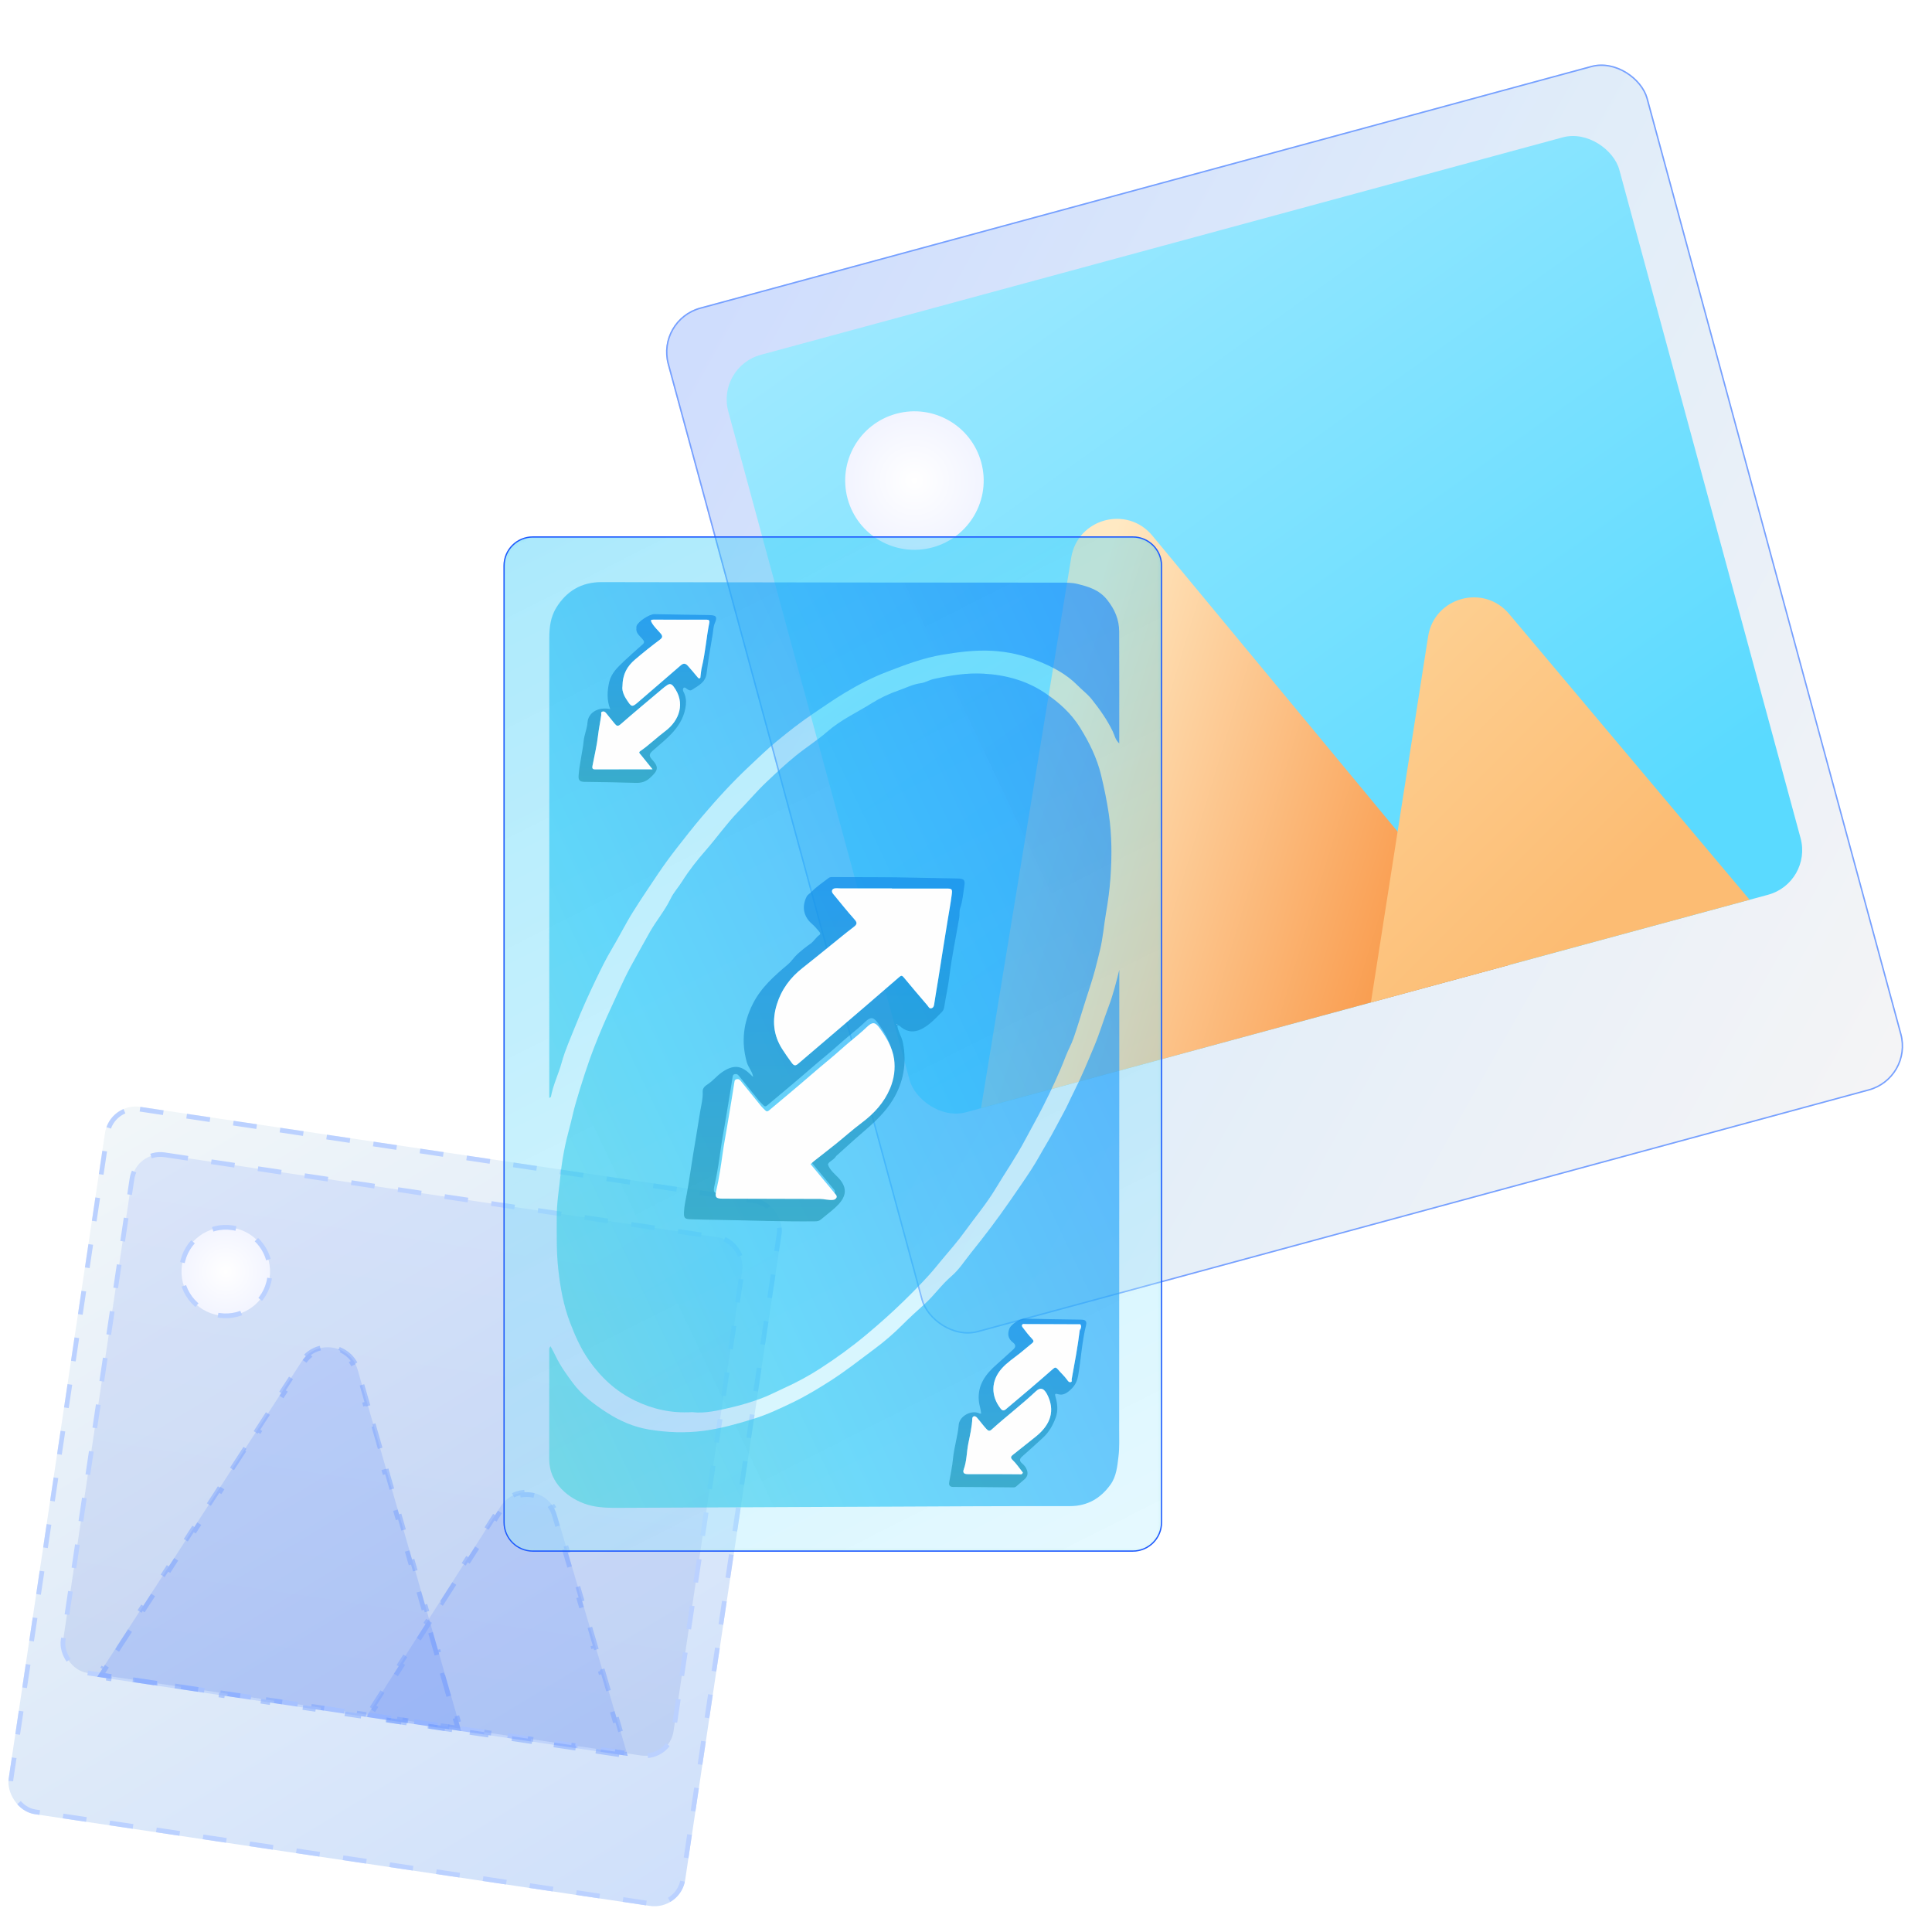 <svg width="475" height="475" viewBox="0 0 475 475" fill="none" xmlns="http://www.w3.org/2000/svg">
<g clip-path="url(#clip0_837_5402)">
<g filter="url(#filter0_bd_837_5402)">
<g filter="url(#filter1_b_837_5402)">
<rect x="164.697" y="70.352" width="249.685" height="261.034" rx="11.349" transform="rotate(-15.173 164.697 70.352)" fill="url(#paint0_linear_837_5402)"/>
<rect x="164.913" y="70.475" width="249.333" height="260.682" rx="11.173" transform="rotate(-15.173 164.913 70.475)" stroke="url(#paint1_linear_837_5402)" stroke-width="0.352"/>
</g>
<g style="mix-blend-mode:hard-light">
<rect x="179.609" y="81.989" width="226.986" height="192.938" rx="11.349" transform="rotate(-15.173 179.609 81.989)" fill="url(#paint2_linear_837_5402)"/>
</g>
<circle cx="228.345" cy="109.928" r="17.024" transform="rotate(-15.173 228.345 109.928)" fill="url(#paint3_radial_837_5402)"/>
<path d="M266.89 128.865C268.464 119.255 280.615 115.96 286.829 123.458L374.359 229.08L244.715 264.239L266.89 128.865Z" fill="url(#paint4_linear_837_5402)"/>
<path d="M354.638 148.254C356.142 138.634 368.267 135.25 374.536 142.7L433.679 212.99L340.573 238.239L354.638 148.254Z" fill="url(#paint5_linear_837_5402)"/>
</g>
<g filter="url(#filter2_b_837_5402)">
<g filter="url(#filter3_b_837_5402)">
<rect x="26.94" y="271.006" width="168.174" height="175.819" rx="7.644" transform="rotate(8.484 26.94 271.006)" fill="url(#paint6_linear_837_5402)"/>
<rect x="27.428" y="271.665" width="167.014" height="174.659" rx="7.064" transform="rotate(8.484 27.428 271.665)" stroke="#BBD1FF" stroke-width="1.16" stroke-dasharray="5.8 5.8"/>
</g>
<rect x="33.483" y="282.875" width="151.726" height="128.793" rx="7.064" transform="rotate(8.484 33.483 282.875)" fill="url(#paint7_linear_837_5402)" fill-opacity="0.1" stroke="#BBD1FF" stroke-width="1.16" stroke-dasharray="5.8 5.8"/>
<circle cx="55.511" cy="312.625" r="10.886" transform="rotate(8.484 55.511 312.625)" fill="url(#paint8_radial_837_5402)" stroke="#BBD1FF" stroke-width="1.16" stroke-dasharray="5.8 5.8"/>
<path d="M74.172 334.726C77.741 329.223 86.128 330.474 87.935 336.779L113.389 425.599L23.904 412.25L74.172 334.726Z" fill="#1E59FF" fill-opacity="0.13"/>
<path d="M110.679 424.608L110.593 425.182L105 424.347L105.086 423.774L99.493 422.939L99.407 423.513L93.814 422.679L93.9 422.105L88.307 421.271L88.222 421.845L82.629 421.01L82.714 420.437L77.122 419.602L77.036 420.176L71.443 419.342L71.529 418.768L65.936 417.934L65.85 418.507L60.258 417.673L60.343 417.099L54.75 416.265L54.665 416.839L49.072 416.005L49.157 415.431L43.565 414.596L43.479 415.17L37.886 414.336L37.972 413.762L32.379 412.928L32.293 413.502L26.701 412.667L26.786 412.094L24.881 411.809L25.962 410.143L25.475 409.828L28.617 404.982L29.104 405.298L32.245 400.453L31.759 400.137L34.9 395.292L35.387 395.607L38.529 390.762L38.042 390.447L41.184 385.601L41.671 385.917L44.812 381.072L44.326 380.756L47.467 375.911L47.954 376.226L51.096 371.381L50.609 371.065L53.751 366.22L54.238 366.536L57.379 361.691L56.893 361.375L60.035 356.53L60.521 356.845L63.663 352L63.176 351.684L66.318 346.839L66.805 347.155L69.947 342.31L69.46 341.994L72.602 337.149L73.088 337.464L74.659 335.042C75.046 334.445 75.492 333.936 75.98 333.512L75.599 333.074C76.748 332.073 78.121 331.493 79.533 331.306L79.609 331.881C80.952 331.703 82.333 331.909 83.565 332.471L83.806 331.943C85.102 332.534 86.246 333.49 87.053 334.783L86.561 335.09C86.903 335.639 87.181 336.255 87.377 336.939L88.173 339.714L88.73 339.555L90.321 345.106L89.764 345.266L91.355 350.817L91.912 350.657L93.503 356.208L92.945 356.368L94.536 361.919L95.094 361.76L96.685 367.311L96.127 367.471L97.718 373.022L98.276 372.862L99.867 378.413L99.309 378.573L100.9 384.124L101.458 383.965L103.048 389.516L102.491 389.676L104.082 395.227L104.639 395.067L106.23 400.618L105.673 400.778L107.264 406.329L107.821 406.17L109.412 411.721L108.854 411.881L110.445 417.432L111.003 417.272L112.594 422.823L112.036 422.983L112.583 424.892L110.679 424.608Z" stroke="#76A0FF" stroke-opacity="0.46" stroke-width="1.16" stroke-dasharray="5.8 5.8"/>
<path d="M123.068 370.404C126.596 364.875 134.991 366.064 136.845 372.355L154.335 431.704L90.07 422.118L123.068 370.404Z" fill="#1E59FF" fill-opacity="0.12"/>
<path d="M151.743 430.731L151.658 431.305L146.302 430.506L146.388 429.932L141.032 429.133L140.947 429.707L135.591 428.908L135.677 428.334L130.321 427.536L130.236 428.109L124.88 427.31L124.966 426.737L119.611 425.938L119.525 426.512L114.17 425.713L114.255 425.139L108.9 424.34L108.814 424.914L103.459 424.115L103.544 423.541L98.189 422.742L98.103 423.316L92.748 422.517L92.833 421.943L91.04 421.676L92.209 419.844L91.72 419.532L95.02 414.361L95.509 414.673L98.809 409.501L98.32 409.189L101.619 404.018L102.108 404.33L105.408 399.159L104.919 398.846L108.219 393.675L108.708 393.987L112.008 388.816L111.519 388.504L114.819 383.332L115.308 383.644L118.608 378.473L118.119 378.161L121.418 372.99L121.907 373.302L123.557 370.716C123.94 370.116 124.382 369.605 124.867 369.176L124.482 368.742C125.624 367.732 126.993 367.142 128.403 366.944L128.484 367.519C129.825 367.331 131.207 367.527 132.443 368.08L132.68 367.55C133.98 368.132 135.131 369.079 135.948 370.365L135.458 370.676C135.805 371.222 136.087 371.837 136.289 372.519L137.163 375.486L137.719 375.322L139.469 381.257L138.912 381.421L140.661 387.356L141.218 387.192L142.967 393.127L142.41 393.291L144.159 399.226L144.716 399.062L146.465 404.997L145.908 405.161L147.657 411.096L148.214 410.932L149.963 416.867L149.406 417.031L151.155 422.966L151.712 422.802L153.461 428.737L152.904 428.901L153.522 430.996L151.743 430.731Z" stroke="#76A0FF" stroke-opacity="0.46" stroke-width="1.16" stroke-dasharray="5.8 5.8"/>
</g>
<g filter="url(#filter4_bd_837_5402)">
<mask id="mask0_837_5402" style="mask-type:alpha" maskUnits="userSpaceOnUse" x="99" y="106" width="216" height="300">
<path fill-rule="evenodd" clip-rule="evenodd" d="M314.071 106.286H99.219V405.033H314.071V106.286ZM130.998 131.864L278.506 131.864C282.495 131.864 285.73 135.098 285.73 139.088L285.73 374.277C285.73 378.267 282.495 381.501 278.506 381.501H130.998C127.008 381.501 123.773 378.267 123.773 374.277L123.773 139.088C123.773 135.098 127.008 131.864 130.998 131.864Z" fill="#D9D9D9"/>
</mask>
<g mask="url(#mask0_837_5402)">
<g filter="url(#filter5_f_837_5402)">
<path d="M278.506 131.863L130.997 131.863C127.008 131.863 123.773 135.098 123.773 139.087L123.773 374.277C123.773 378.267 127.008 381.501 130.998 381.501L278.506 381.501C282.495 381.501 285.73 378.267 285.73 374.277L285.73 139.087C285.73 135.098 282.495 131.863 278.506 131.863Z" fill="url(#paint9_linear_837_5402)" fill-opacity="0.4"/>
</g>
</g>
<path d="M130.998 132.018L278.506 132.018C282.411 132.018 285.576 135.183 285.576 139.088L285.576 374.278C285.576 378.183 282.411 381.349 278.506 381.349L130.998 381.349C127.093 381.349 123.927 378.183 123.927 374.278L123.927 139.088C123.927 135.183 127.093 132.018 130.998 132.018Z" fill="url(#paint10_linear_837_5402)" fill-opacity="0.7" stroke="#1E59FF" stroke-width="0.307"/>
<path d="M170.16 347.186C173.35 347.584 176.679 346.749 179.993 345.982C182.401 345.425 184.776 344.682 187.098 343.833C189.088 343.104 190.973 342.087 192.911 341.214C195.962 339.837 198.907 338.235 201.709 336.422C205.671 333.86 209.489 331.088 213.116 328.046C216.248 325.418 219.304 322.708 222.225 319.849C224.36 317.762 226.451 315.642 228.456 313.43C229.492 312.284 230.442 311.075 231.43 309.895C233.397 307.545 235.421 305.257 237.225 302.757C239.743 299.265 242.535 295.965 244.756 292.267C247.173 288.233 249.864 284.366 252.061 280.198C253.534 277.406 255.107 274.667 256.527 271.847C258.518 267.889 260.413 263.889 261.996 259.744C262.571 258.233 263.392 256.808 263.924 255.283C264.941 252.366 265.814 249.402 266.745 246.457C267.579 243.809 268.495 241.18 269.215 238.494C269.647 236.887 270.03 235.271 270.428 233.654C271.186 230.594 271.402 227.447 271.94 224.358C272.424 221.575 272.808 218.769 273.004 215.973C273.383 210.672 273.393 205.357 272.601 200.066C272.122 196.838 271.465 193.653 270.692 190.482C269.675 186.299 267.781 182.505 265.55 178.903C263.382 175.396 260.365 172.676 256.901 170.359C252.268 167.256 247.178 165.922 241.724 165.62C237.613 165.395 233.603 166.057 229.593 166.93C228.461 167.174 227.497 167.827 226.403 167.966C224.451 168.215 222.724 169.127 220.925 169.75C218.613 170.551 216.392 171.597 214.325 172.892C210.688 175.176 206.765 176.946 203.455 179.833C200.994 181.977 198.183 183.748 195.622 185.829C193.094 187.882 190.724 190.099 188.378 192.334C185.985 194.612 183.836 197.169 181.528 199.534C178.617 202.522 176.266 205.923 173.537 209.037C171.417 211.459 169.407 213.987 167.699 216.716C166.802 218.146 165.603 219.436 164.879 220.947C163.468 223.902 161.319 226.377 159.732 229.222C158.153 232.047 156.561 234.872 155.021 237.717C153.237 241.017 151.774 244.48 150.181 247.877C148.737 250.966 147.408 254.098 146.171 257.264C144.406 261.788 142.962 266.421 141.585 271.079C140.971 273.161 140.559 275.286 139.988 277.372C138.961 281.133 138.208 284.971 137.815 288.842C137.465 292.257 136.884 295.644 136.884 299.107C136.884 303.429 136.783 307.741 137.253 312.054C137.743 316.558 138.544 320.976 140.165 325.216C141.408 328.454 142.784 331.577 144.818 334.474C147.821 338.748 151.5 342.125 156.158 344.37C160.465 346.447 165.051 347.502 170.155 347.186L170.16 347.186ZM135.354 331.011C134.975 331.385 135.037 331.678 135.037 331.941C135.033 340.883 135.047 349.829 135.028 358.77C135.013 364.67 139.82 368.513 144.401 369.923C147.044 370.738 149.845 370.729 152.613 370.714C173.479 370.618 194.35 370.523 215.217 370.436C231.137 370.369 247.058 370.268 262.979 370.297C267.359 370.307 270.572 368.393 273.014 365.021C274.491 362.977 274.707 360.459 275 358.017C275.259 355.835 275.158 353.642 275.158 351.455C275.163 315.402 275.177 279.349 275.192 243.296C275.192 241.674 275.192 240.058 275.192 238.436C274.443 241.458 273.695 244.476 272.592 247.392C271.369 250.625 270.39 253.954 269.061 257.135C267.459 260.962 265.876 264.8 263.991 268.508C263.166 270.129 262.451 271.832 261.583 273.41C260.192 275.938 258.906 278.529 257.419 281.004C256.119 283.172 254.935 285.431 253.568 287.527C251.874 290.127 250.08 292.698 248.31 295.26C245.274 299.659 242.05 303.909 238.702 308.058C237.158 309.972 235.843 312.107 233.958 313.718C231.545 315.776 229.751 318.41 227.41 320.525C225.482 322.266 223.558 324.017 221.721 325.859C219.644 327.941 217.404 329.855 215.068 331.596C211.408 334.321 207.83 337.16 203.959 339.616C201.1 341.43 198.193 343.2 195.185 344.658C191.909 346.251 188.585 347.824 185.04 348.908C181.092 350.117 177.154 351.234 173.052 351.772C168.495 352.371 163.948 352.199 159.449 351.441C155.817 350.827 152.45 349.378 149.346 347.387C146.137 345.329 143.086 343.056 140.794 339.957C139.273 337.899 137.767 335.813 136.654 333.486C136.265 332.666 135.819 331.874 135.359 330.997L135.354 331.011ZM275.177 182.769C275.177 173.429 275.206 164.368 275.163 155.307C275.149 152.343 274.098 149.834 272.175 147.435C270.198 144.97 267.608 144.245 264.883 143.564C263.468 143.209 261.976 143.248 260.504 143.248C244.185 143.248 227.866 143.233 211.547 143.214C190.321 143.185 169.09 143.142 147.864 143.118C142.991 143.113 139.302 145.296 136.769 149.397C135.392 151.628 135.052 154.141 135.052 156.751C135.066 193.802 135.052 230.848 135.042 267.899C135.042 268.537 135.042 269.17 135.042 269.957C135.34 269.75 135.445 269.717 135.45 269.664C135.973 266.752 137.311 264.1 138.088 261.26C138.952 258.099 140.338 255.082 141.551 252.021C143.058 248.227 144.741 244.509 146.502 240.844C147.749 238.249 149.025 235.635 150.522 233.141C152.292 230.181 153.812 227.077 155.659 224.142C157.659 220.962 159.756 217.844 161.857 214.73C163.281 212.62 164.787 210.562 166.361 208.542C168.409 205.919 170.457 203.295 172.611 200.757C176.276 196.43 180.104 192.248 184.248 188.362C186.392 186.352 188.513 184.285 190.758 182.424C193.756 179.939 196.83 177.526 200.092 175.343C202.596 173.669 205.076 171.914 207.642 170.374C210.909 168.407 214.31 166.628 217.917 165.232C222.441 163.481 226.935 161.764 231.747 160.962C235.795 160.291 239.801 159.778 243.959 160.008C247.883 160.224 251.577 161.097 255.151 162.502C258.758 163.922 262.192 165.721 264.97 168.546C266.092 169.688 267.406 170.671 268.399 171.909C270.357 174.355 272.16 176.917 273.551 179.757C274.012 180.697 274.16 181.834 275.173 182.779L275.177 182.769Z" fill="url(#paint11_linear_837_5402)"/>
<path opacity="0.7" d="M220.613 252.094C220.776 253.61 221.707 254.876 221.999 256.358C222.997 261.405 222.115 266.173 219.467 270.475C217.596 273.517 214.943 275.982 212.214 278.314C210.041 280.165 207.945 282.108 205.82 284.007C205.7 284.113 205.565 284.218 205.489 284.353C204.99 285.221 203.392 285.768 203.594 286.396C203.934 287.471 204.971 288.416 205.824 289.26C208.947 292.33 207.758 294.7 205.302 296.945C204.189 297.961 202.956 298.854 201.809 299.837C201.407 300.182 200.98 300.264 200.49 300.269C192.628 300.369 184.776 300.048 176.919 299.923C174.573 299.885 172.218 299.847 169.867 299.765C168.347 299.712 168.112 299.492 168.164 298.029C168.222 296.479 168.591 294.983 168.865 293.462C169.431 290.334 169.867 287.188 170.376 284.051C170.947 280.52 171.565 276.994 172.112 273.464C172.376 271.775 172.851 270.111 172.765 268.384C172.717 267.415 173.474 266.916 174.069 266.523C175.331 265.693 176.233 264.499 177.485 263.635C180.147 261.803 182.085 261.803 184.392 264.052C184.651 264.302 184.915 264.542 185.179 264.786L185.212 264.825L185.169 264.796C184.987 263.419 183.951 262.422 183.591 261.107C182.234 256.176 182.723 251.552 185.035 246.909C187.093 242.778 190.359 239.944 193.741 237.085C194.595 236.365 195.204 235.358 196.034 234.595C197.051 233.664 198.145 232.806 199.267 232.014C200.121 231.41 200.61 230.465 201.459 229.865C201.896 229.554 201.493 229.165 201.311 228.944C200.793 228.302 200.241 227.673 199.617 227.136C197.55 225.347 197.075 222.934 198.313 220.459C198.586 219.917 199.109 219.696 199.488 219.298C200.749 217.964 202.299 216.976 203.733 215.854C204.083 215.58 204.486 215.638 204.879 215.638C211.657 215.676 218.44 215.619 225.218 215.791C228.605 215.878 231.991 215.897 235.378 215.983C236.99 216.026 237.33 216.271 237.09 217.796C236.803 219.629 236.692 221.495 236.064 223.274C235.81 223.999 235.973 224.857 235.838 225.639C235.023 230.436 233.996 235.204 233.421 240.025C233.119 242.548 232.548 244.999 232.159 247.489C232.078 247.997 231.934 248.444 231.612 248.765C230.034 250.353 228.528 252.046 226.46 253.049C224.767 253.864 223.17 253.768 221.64 252.622C221.342 252.401 221.093 252.003 220.618 252.094C220.575 251.998 220.738 251.777 220.455 251.83C220.512 251.916 220.57 251.998 220.628 252.084L220.613 252.094ZM219.304 218.463C219.304 218.463 219.304 218.434 219.304 218.425C215.078 218.425 210.847 218.425 206.621 218.425C206.184 218.425 205.738 218.358 205.306 218.41C204.544 218.502 204.313 219.144 204.812 219.749C206.554 221.859 208.256 224.004 210.079 226.042C210.832 226.882 210.712 227.285 209.887 227.913C207.945 229.39 206.069 230.954 204.165 232.484C201.901 234.307 199.66 236.164 197.363 237.953C194.331 240.313 192.144 243.258 190.997 246.937C189.798 250.804 190.11 254.497 192.34 257.96C193.079 259.107 193.847 260.22 194.662 261.313C195.238 262.086 195.598 262.076 196.25 261.515C198.898 259.232 201.565 256.977 204.227 254.708C206.956 252.382 209.681 250.055 212.401 247.719C215.313 245.22 218.219 242.721 221.112 240.203C221.568 239.804 221.788 239.809 222.21 240.327C224.096 242.639 226.053 244.889 227.986 247.158C228.264 247.484 228.451 248.045 228.993 247.897C229.617 247.729 229.641 247.139 229.727 246.578C230.005 244.697 230.341 242.831 230.643 240.956C231.056 238.389 231.454 235.818 231.862 233.252C232.222 230.993 232.591 228.738 232.955 226.479C233.31 224.296 233.713 222.118 234.001 219.921C234.179 218.54 234.03 218.463 232.586 218.463C228.159 218.463 223.731 218.463 219.304 218.463ZM198.84 284.972C199.157 284.693 199.411 284.444 199.694 284.223C201.464 282.827 203.258 281.455 205.014 280.04C207.168 278.304 209.235 276.452 211.446 274.793C214.473 272.524 216.944 269.833 218.411 266.312C219.38 263.995 219.735 261.52 219.371 259.078C218.958 256.282 217.5 253.84 215.864 251.571C214.751 250.026 214.08 249.907 212.66 251.278C211.446 252.449 210.137 253.523 208.832 254.598C207.028 256.08 205.326 257.687 203.527 259.169C200.5 261.654 197.579 264.268 194.571 266.777C192.585 268.437 190.599 270.101 188.623 271.771C188.292 272.054 188.014 272.092 187.702 271.756C187.376 271.406 187.006 271.094 186.704 270.73C184.992 268.633 183.294 266.528 181.596 264.427C181.346 264.115 181.03 264.009 180.651 264.091C180.348 264.153 180.185 264.35 180.137 264.662C179.907 266.154 179.667 267.65 179.423 269.142C179.034 271.516 178.636 273.886 178.238 276.256C177.916 278.17 177.542 280.079 177.274 281.998C176.827 285.168 176.386 288.339 175.662 291.462C175.283 293.102 175.532 293.457 177.202 293.462C185.184 293.486 193.161 293.515 201.143 293.529C202.212 293.529 203.249 293.879 204.333 293.774C204.736 293.735 205.009 293.558 205.196 293.251C205.393 292.93 205.215 292.651 204.995 292.388C202.956 289.936 200.917 287.48 198.84 284.972Z" fill="url(#paint12_linear_837_5402)"/>
<path opacity="0.7" d="M241.221 347.555C241.153 346.452 240.746 345.454 240.654 344.389C240.314 340.504 242.319 337.851 245.01 335.486C246.416 334.254 247.783 332.978 249.169 331.726C249.793 331.16 249.716 330.579 249.102 330.114C247.874 329.179 247.615 328.018 248.176 326.631C248.593 325.6 250.757 324.18 251.889 324.199C256.551 324.286 261.219 324.41 265.881 324.449C266.999 324.458 267.224 324.981 267.008 325.85C266.006 329.898 265.785 334.067 265.085 338.163C264.773 339.991 263.996 341.089 262.667 342.135C261.866 342.763 261.056 343.051 260.125 342.768C259.257 342.504 259.353 342.888 259.516 343.454C260 345.138 260.158 346.879 259.564 348.519C258.892 350.366 257.928 352.074 256.431 353.465C254.724 355.058 252.978 356.607 251.232 358.156C250.642 358.679 250.608 359.202 251.251 359.758C251.788 360.224 252.253 360.732 252.493 361.461C252.795 362.382 252.565 363.087 251.898 363.687C251.236 364.287 250.522 364.829 249.869 365.438C249.591 365.697 249.298 365.692 248.987 365.687C244.118 365.649 239.254 365.587 234.385 365.572C233.493 365.572 233.248 365.174 233.378 364.392C233.694 362.469 234.126 360.555 234.308 358.617C234.572 355.811 235.469 353.124 235.709 350.318C235.896 348.15 238.832 346.553 240.789 347.503C240.885 347.55 241.009 347.531 241.225 347.555L241.221 347.555ZM251.471 362.056L251.471 362.027C250.642 360.996 249.903 359.874 248.958 358.962C248.281 358.31 248.617 358.008 249.083 357.633C250.949 356.137 252.838 354.674 254.695 353.168C257.587 350.827 259.559 347.622 257.731 343.425C256.834 341.372 255.913 340.892 254.637 342.092C251.155 345.368 247.341 348.256 243.806 351.46C243.283 351.935 242.967 351.82 242.487 351.297C241.686 350.429 241.005 349.469 240.228 348.587C240.026 348.356 239.757 348.121 239.436 348.208C239.235 348.26 239.057 348.467 239.048 348.745C238.961 350.851 238.467 352.899 238.059 354.947C237.647 357.039 237.695 359.202 236.951 361.236C236.654 362.047 236.961 362.43 237.925 362.426C242.113 362.397 246.3 362.445 250.483 362.459C250.857 362.459 251.313 362.613 251.467 362.056L251.471 362.056ZM265.459 327.044C265.545 327.14 265.641 327.183 265.708 327.034C265.723 327.006 265.637 326.929 265.598 326.876C265.756 326.459 265.943 326.041 265.617 325.614L265.641 325.552L265.579 325.586C261.075 325.567 256.57 325.547 252.071 325.533C251.802 325.533 251.471 325.413 251.308 325.71C251.126 326.046 251.443 326.339 251.591 326.54C252.263 327.456 252.982 328.349 253.764 329.169C254.162 329.586 254.215 329.855 253.783 330.215C252.795 331.03 251.817 331.855 250.819 332.661C249.289 333.889 247.639 334.949 246.31 336.441C243.566 339.525 243.624 343.257 246.027 346.322C246.43 346.836 246.809 346.893 247.317 346.462C249.351 344.73 251.404 343.022 253.433 341.291C255.266 339.727 257.093 338.144 258.902 336.551C259.386 336.124 259.636 336.12 260.096 336.666C260.84 337.549 261.713 338.321 262.394 339.271C262.59 339.545 262.806 339.895 263.248 339.794C263.679 339.693 263.44 339.338 263.483 339.103C264.207 335.093 264.979 331.092 265.464 327.044L265.459 327.044Z" fill="url(#paint13_linear_837_5402)"/>
<path opacity="0.7" d="M150.023 174.341C149.131 172.043 149.294 169.812 149.793 167.639C150.287 165.5 151.884 164.027 153.405 162.574C154.901 161.149 156.46 159.792 158.005 158.42C158.552 157.94 158.35 157.595 157.962 157.125C157.305 156.328 156.312 155.69 156.46 154.439C156.484 154.242 156.451 154.026 156.523 153.849C156.95 152.769 159.679 150.98 160.878 150.999C165.382 151.066 169.882 151.148 174.386 151.225C176.055 151.253 176.415 151.618 175.772 153.124C175.336 154.146 175.355 155.187 175.173 156.209C174.621 159.317 174.113 162.435 173.724 165.567C173.441 167.831 171.633 168.594 170.079 169.63C169.733 169.86 169.253 169.669 168.865 169.366C168.659 169.203 168.333 168.858 168.049 169.146C167.829 169.366 167.882 169.784 168.03 170.057C168.572 171.074 168.74 172.149 168.625 173.276C168.366 175.832 167.244 177.962 165.56 179.881C164.001 181.661 162.13 183.085 160.389 184.654C159.597 185.364 159.53 185.877 160.283 186.702C162.053 188.63 161.823 189.403 159.852 191.216C158.734 192.243 157.626 192.521 156.206 192.473C152.023 192.338 147.84 192.281 143.657 192.223C142.607 192.209 142.17 191.854 142.252 190.722C142.468 187.801 143.207 184.966 143.514 182.068C143.677 180.557 144.329 179.185 144.439 177.646C144.622 175.166 147.106 173.722 150.013 174.341L150.023 174.341ZM153.035 168.772C152.896 169.563 153.246 170.748 153.942 171.827C155.347 174.01 155.343 173.981 157.281 172.292C160.629 169.381 164.02 166.517 167.359 163.596C168.073 162.972 168.592 163.102 169.138 163.73C169.939 164.651 170.75 165.567 171.518 166.522C171.662 166.699 171.762 166.8 171.969 166.781C172.252 166.752 172.194 166.517 172.218 166.33C172.323 165.558 172.371 164.776 172.554 164.023C173.422 160.435 173.657 156.741 174.386 153.129C174.496 152.582 174.329 152.357 173.71 152.357C169.364 152.376 165.018 152.357 160.672 152.347C159.948 152.347 159.914 152.529 160.279 153.158C160.859 154.165 161.722 154.913 162.452 155.782C163.022 156.463 162.821 156.837 162.25 157.264C160.168 158.828 158.134 160.449 156.148 162.142C154.235 163.778 153.069 165.697 153.035 168.776L153.035 168.772ZM160.432 189.139C159.367 187.815 158.456 186.664 157.52 185.532C157.285 185.249 156.93 185.014 157.405 184.687C159.578 183.196 161.454 181.339 163.56 179.766C167.033 177.171 168.649 172.777 165.584 168.767C165.075 168.1 164.61 168.071 164.011 168.469C163.584 168.752 163.181 169.074 162.787 169.405C159.372 172.288 155.937 175.147 152.57 178.087C151.903 178.672 151.582 178.485 151.16 177.962C150.469 177.118 149.788 176.264 149.092 175.42C148.867 175.147 148.656 174.873 148.21 174.94C147.615 175.031 147.869 175.482 147.831 175.78C147.605 177.444 147.236 179.08 147.049 180.759C146.766 183.292 146.142 185.791 145.672 188.304C145.586 188.77 145.591 189.158 146.272 189.158C150.891 189.144 155.511 189.149 160.437 189.149L160.432 189.139Z" fill="url(#paint14_linear_837_5402)"/>
<path d="M219.304 218.458C223.731 218.458 228.159 218.458 232.586 218.458C234.03 218.458 234.179 218.535 234.001 219.916C233.718 222.108 233.311 224.286 232.956 226.473C232.591 228.733 232.222 230.987 231.862 233.246C231.454 235.813 231.056 238.384 230.644 240.95C230.341 242.826 230.006 244.697 229.727 246.572C229.646 247.133 229.622 247.723 228.993 247.891C228.451 248.035 228.264 247.479 227.986 247.153C226.053 244.884 224.096 242.629 222.211 240.322C221.789 239.804 221.568 239.804 221.112 240.197C218.215 242.711 215.308 245.215 212.401 247.714C209.681 250.05 206.952 252.372 204.227 254.703C201.57 256.972 198.898 259.226 196.25 261.51C195.603 262.071 195.238 262.08 194.662 261.308C193.847 260.214 193.079 259.101 192.341 257.955C190.11 254.492 189.798 250.793 190.998 246.932C192.139 243.253 194.331 240.307 197.363 237.947C199.656 236.158 201.896 234.302 204.165 232.479C206.064 230.949 207.945 229.385 209.888 227.908C210.713 227.279 210.833 226.876 210.079 226.037C208.257 223.998 206.559 221.854 204.813 219.743C204.314 219.139 204.539 218.496 205.307 218.405C205.738 218.352 206.184 218.419 206.621 218.419C210.847 218.419 215.078 218.419 219.304 218.419C219.304 218.434 219.304 218.448 219.304 218.458Z" fill="#FEFEFE"/>
<path d="M199.285 286.213C201.366 288.722 203.4 291.173 205.439 293.629C205.655 293.888 205.837 294.171 205.64 294.493C205.453 294.8 205.18 294.977 204.777 295.016C203.693 295.121 202.657 294.776 201.587 294.771C193.605 294.757 185.628 294.728 177.646 294.704C175.977 294.699 175.727 294.344 176.106 292.703C176.83 289.581 177.272 286.41 177.718 283.239C177.987 281.316 178.361 279.411 178.682 277.497C179.08 275.128 179.478 272.753 179.867 270.384C180.112 268.892 180.347 267.4 180.582 265.903C180.63 265.592 180.793 265.395 181.095 265.333C181.474 265.251 181.79 265.357 182.04 265.668C183.738 267.774 185.436 269.88 187.148 271.971C187.451 272.341 187.82 272.653 188.146 272.998C188.458 273.329 188.731 273.291 189.067 273.012C191.044 271.338 193.029 269.679 195.015 268.019C198.018 265.505 200.939 262.896 203.971 260.411C205.77 258.934 207.473 257.327 209.276 255.84C210.581 254.765 211.891 253.691 213.104 252.52C214.524 251.148 215.196 251.268 216.309 252.813C217.944 255.087 219.403 257.528 219.815 260.32C220.175 262.762 219.82 265.237 218.856 267.554C217.388 271.074 214.917 273.765 211.891 276.034C209.679 277.694 207.612 279.546 205.458 281.282C203.702 282.697 201.908 284.069 200.138 285.465C199.86 285.686 199.601 285.935 199.285 286.213Z" fill="#FEFEFE"/>
<path d="M220.613 252.093C220.556 252.007 220.498 251.925 220.441 251.839C220.724 251.786 220.56 252.007 220.604 252.103L220.613 252.098L220.613 252.093Z" fill="url(#paint15_linear_837_5402)"/>
<path d="M185.165 264.795L185.207 264.823L185.174 264.785L185.165 264.795Z" fill="url(#paint16_linear_837_5402)"/>
<path d="M265.612 325.619C265.938 326.046 265.751 326.463 265.598 326.881C265.435 326.838 265.43 326.929 265.459 327.049C264.974 331.097 264.207 335.098 263.478 339.108C263.434 339.343 263.674 339.698 263.243 339.799C262.801 339.899 262.581 339.549 262.389 339.276C261.712 338.326 260.835 337.554 260.091 336.671C259.626 336.119 259.376 336.129 258.897 336.556C257.088 338.148 255.265 339.731 253.428 341.295C251.399 343.027 249.346 344.735 247.312 346.466C246.804 346.898 246.425 346.84 246.022 346.327C243.619 343.262 243.561 339.53 246.305 336.446C247.634 334.954 249.284 333.894 250.814 332.666C251.812 331.865 252.79 331.035 253.778 330.219C254.21 329.864 254.157 329.591 253.759 329.174C252.977 328.353 252.258 327.461 251.586 326.545C251.442 326.348 251.121 326.051 251.303 325.715C251.466 325.418 251.797 325.538 252.066 325.538C256.57 325.552 261.074 325.571 265.574 325.59L265.564 325.643L265.612 325.619Z" fill="#FEFEFE"/>
<path d="M251.472 362.056C251.313 362.608 250.858 362.459 250.488 362.459C246.301 362.445 242.113 362.397 237.93 362.426C236.966 362.43 236.659 362.051 236.956 361.236C237.7 359.202 237.647 357.034 238.064 354.947C238.472 352.899 238.966 350.851 239.052 348.745C239.062 348.467 239.24 348.26 239.441 348.208C239.762 348.126 240.031 348.356 240.233 348.587C241.01 349.469 241.691 350.429 242.492 351.297C242.972 351.815 243.288 351.93 243.811 351.46C247.351 348.256 251.165 345.363 254.642 342.092C255.918 340.892 256.844 341.372 257.736 343.425C259.564 347.622 257.592 350.827 254.7 353.168C252.843 354.674 250.949 356.137 249.088 357.633C248.617 358.008 248.282 358.31 248.963 358.962C249.908 359.874 250.646 360.996 251.472 362.027L251.472 362.056Z" fill="#FEFEFE"/>
<path d="M265.459 327.044C265.43 326.924 265.435 326.833 265.598 326.876C265.636 326.929 265.723 327.006 265.708 327.034C265.641 327.183 265.545 327.14 265.459 327.044Z" fill="url(#paint17_linear_837_5402)"/>
<path d="M265.612 325.62L265.569 325.643L265.574 325.591L265.636 325.553L265.612 325.62Z" fill="url(#paint18_linear_837_5402)"/>
<path d="M153.035 168.772C153.064 165.692 154.234 163.778 156.148 162.138C158.129 160.445 160.163 158.823 162.25 157.26C162.821 156.833 163.027 156.454 162.451 155.777C161.722 154.914 160.864 154.161 160.278 153.153C159.914 152.525 159.943 152.343 160.672 152.343C165.018 152.352 169.364 152.372 173.71 152.352C174.328 152.352 174.496 152.578 174.386 153.125C173.657 156.737 173.422 160.43 172.553 164.018C172.371 164.771 172.323 165.558 172.218 166.326C172.194 166.508 172.251 166.743 171.968 166.777C171.762 166.8 171.661 166.7 171.517 166.517C170.755 165.563 169.944 164.647 169.138 163.726C168.596 163.102 168.073 162.968 167.358 163.591C164.02 166.513 160.629 169.376 157.28 172.288C155.338 173.977 155.347 174.005 153.942 171.823C153.246 170.739 152.896 169.554 153.035 168.767L153.035 168.772Z" fill="#FEFEFE"/>
<path d="M160.432 189.14C155.506 189.14 150.886 189.135 146.267 189.149C145.591 189.149 145.581 188.761 145.667 188.295C146.137 185.782 146.761 183.287 147.044 180.75C147.231 179.071 147.601 177.435 147.826 175.771C147.864 175.478 147.61 175.022 148.205 174.931C148.651 174.864 148.862 175.138 149.088 175.411C149.783 176.255 150.464 177.109 151.155 177.953C151.582 178.471 151.899 178.658 152.565 178.078C155.928 175.138 159.367 172.279 162.783 169.396C163.176 169.065 163.579 168.743 164.006 168.46C164.61 168.062 165.071 168.091 165.579 168.758C168.644 172.773 167.028 177.167 163.555 179.757C161.449 181.33 159.573 183.187 157.4 184.678C156.926 185.005 157.281 185.244 157.516 185.523C158.451 186.655 159.362 187.806 160.427 189.13L160.432 189.14Z" fill="#FEFEFE"/>
</g>
</g>
<defs>
<filter id="filter0_bd_837_5402" x="115.595" y="-44.101" width="407.506" height="415.489" filterUnits="userSpaceOnUse" color-interpolation-filters="sRGB">
<feFlood flood-opacity="0" result="BackgroundImageFix"/>
<feGaussianBlur in="BackgroundImageFix" stdDeviation="25.837"/>
<feComposite in2="SourceAlpha" operator="in" result="effect1_backgroundBlur_837_5402"/>
<feColorMatrix in="SourceAlpha" type="matrix" values="0 0 0 0 0 0 0 0 0 0 0 0 0 0 0 0 0 0 127 0" result="hardAlpha"/>
<feOffset dx="-3.523" dy="8.221"/>
<feGaussianBlur stdDeviation="7.046"/>
<feComposite in2="hardAlpha" operator="out"/>
<feColorMatrix type="matrix" values="0 0 0 0 0.949 0 0 0 0 0.957 0 0 0 0 1 0 0 0 0.2 0"/>
<feBlend mode="normal" in2="effect1_backgroundBlur_837_5402" result="effect2_dropShadow_837_5402"/>
<feBlend mode="normal" in="SourceGraphic" in2="effect2_dropShadow_837_5402" result="shape"/>
</filter>
<filter id="filter1_b_837_5402" x="159.343" y="-0.354" width="320.012" height="327.995" filterUnits="userSpaceOnUse" color-interpolation-filters="sRGB">
<feFlood flood-opacity="0" result="BackgroundImageFix"/>
<feGaussianBlur in="BackgroundImageFix" stdDeviation="3.963"/>
<feComposite in2="SourceAlpha" operator="in" result="effect1_backgroundBlur_837_5402"/>
<feBlend mode="normal" in="SourceGraphic" in2="effect1_backgroundBlur_837_5402" result="shape"/>
</filter>
<filter id="filter2_b_837_5402" x="-3.296" y="266.71" width="200.866" height="207.298" filterUnits="userSpaceOnUse" color-interpolation-filters="sRGB">
<feFlood flood-opacity="0" result="BackgroundImageFix"/>
<feGaussianBlur in="BackgroundImageFix" stdDeviation="2.669"/>
<feComposite in2="SourceAlpha" operator="in" result="effect1_backgroundBlur_837_5402"/>
<feBlend mode="normal" in="SourceGraphic" in2="effect1_backgroundBlur_837_5402" result="shape"/>
</filter>
<filter id="filter3_b_837_5402" x="-3.296" y="266.71" width="200.866" height="207.298" filterUnits="userSpaceOnUse" color-interpolation-filters="sRGB">
<feFlood flood-opacity="0" result="BackgroundImageFix"/>
<feGaussianBlur in="BackgroundImageFix" stdDeviation="2.669"/>
<feComposite in2="SourceAlpha" operator="in" result="effect1_backgroundBlur_837_5402"/>
<feBlend mode="normal" in="SourceGraphic" in2="effect1_backgroundBlur_837_5402" result="shape"/>
</filter>
<filter id="filter4_bd_837_5402" x="113.542" y="121.632" width="182.419" height="270.101" filterUnits="userSpaceOnUse" color-interpolation-filters="sRGB">
<feFlood flood-opacity="0" result="BackgroundImageFix"/>
<feGaussianBlur in="BackgroundImageFix" stdDeviation="2.046"/>
<feComposite in2="SourceAlpha" operator="in" result="effect1_backgroundBlur_837_5402"/>
<feColorMatrix in="SourceAlpha" type="matrix" values="0 0 0 0 0 0 0 0 0 0 0 0 0 0 0 0 0 0 127 0" result="hardAlpha"/>
<feOffset/>
<feGaussianBlur stdDeviation="5.116"/>
<feComposite in2="hardAlpha" operator="out"/>
<feColorMatrix type="matrix" values="0 0 0 0 0 0 0 0 0 0.233 0 0 0 0 0.958 0 0 0 0.31 0"/>
<feBlend mode="normal" in2="effect1_backgroundBlur_837_5402" result="effect2_dropShadow_837_5402"/>
<feBlend mode="normal" in="SourceGraphic" in2="effect2_dropShadow_837_5402" result="shape"/>
</filter>
<filter id="filter5_f_837_5402" x="103.311" y="111.401" width="202.88" height="290.562" filterUnits="userSpaceOnUse" color-interpolation-filters="sRGB">
<feFlood flood-opacity="0" result="BackgroundImageFix"/>
<feBlend mode="normal" in="SourceGraphic" in2="BackgroundImageFix" result="shape"/>
<feGaussianBlur stdDeviation="10.231" result="effect1_foregroundBlur_837_5402"/>
</filter>
<linearGradient id="paint0_linear_837_5402" x1="158.638" y1="92.691" x2="402.426" y2="333.184" gradientUnits="userSpaceOnUse">
<stop stop-color="#CFDDFD"/>
<stop offset="0.503" stop-color="#E1EDF9"/>
<stop offset="1" stop-color="#F4F4F6"/>
</linearGradient>
<linearGradient id="paint1_linear_837_5402" x1="289.54" y1="70.352" x2="289.54" y2="331.386" gradientUnits="userSpaceOnUse">
<stop offset="0" stop-color="#76A0FF"/>
<stop offset="1" stop-color="#76A0FF"/>
</linearGradient>
<linearGradient id="paint2_linear_837_5402" x1="194.364" y1="-12.953" x2="302.394" y2="276.41" gradientUnits="userSpaceOnUse">
<stop stop-color="#B9EFFF"/>
<stop offset="1" stop-color="#5ADAFF"/>
</linearGradient>
<radialGradient id="paint3_radial_837_5402" cx="0" cy="0" r="1" gradientUnits="userSpaceOnUse" gradientTransform="translate(228.345 109.928) rotate(90) scale(17.024)">
<stop stop-color="white"/>
<stop offset="1" stop-color="#F2F4FF"/>
</radialGradient>
<linearGradient id="paint4_linear_837_5402" x1="375.293" y1="254.306" x2="249.263" y2="215.968" gradientUnits="userSpaceOnUse">
<stop offset="0.01" stop-color="#F78125"/>
<stop offset="1" stop-color="#FFE9C3"/>
</linearGradient>
<linearGradient id="paint5_linear_837_5402" x1="312.833" y1="151.413" x2="387.126" y2="225.614" gradientUnits="userSpaceOnUse">
<stop stop-color="#FED59A"/>
<stop offset="1" stop-color="#FCBC73"/>
</linearGradient>
<linearGradient id="paint6_linear_837_5402" x1="28.924" y1="252.09" x2="208.013" y2="467.948" gradientUnits="userSpaceOnUse">
<stop stop-color="#F4F8F9"/>
<stop offset="0.444" stop-color="#E1ECF9"/>
<stop offset="1" stop-color="#CBDDFB"/>
</linearGradient>
<linearGradient id="paint7_linear_837_5402" x1="109.438" y1="282.216" x2="109.438" y2="412.169" gradientUnits="userSpaceOnUse">
<stop stop-color="#1E59FF"/>
<stop offset="1" stop-color="#022EB9"/>
</linearGradient>
<radialGradient id="paint8_radial_837_5402" cx="0" cy="0" r="1" gradientUnits="userSpaceOnUse" gradientTransform="translate(55.511 312.625) rotate(90) scale(11.466)">
<stop stop-color="white"/>
<stop offset="1" stop-color="#F2F4FF"/>
</radialGradient>
<linearGradient id="paint9_linear_837_5402" x1="59.318" y1="442.887" x2="334.533" y2="173.811" gradientUnits="userSpaceOnUse">
<stop stop-color="#E2FF66"/>
<stop offset="1" stop-color="#2CC8F7"/>
</linearGradient>
<linearGradient id="paint10_linear_837_5402" x1="128.377" y1="122.145" x2="264.962" y2="391.733" gradientUnits="userSpaceOnUse">
<stop stop-color="#2CC8F7" stop-opacity="0.58"/>
<stop offset="1" stop-color="#B9EFFF" stop-opacity="0.51"/>
</linearGradient>
<linearGradient id="paint11_linear_837_5402" x1="497.051" y1="233.425" x2="-113.231" y2="522.453" gradientUnits="userSpaceOnUse">
<stop stop-color="#003DFF" stop-opacity="0.64"/>
<stop offset="0.466" stop-color="#2CC8F7" stop-opacity="0.63"/>
<stop offset="1" stop-color="#E2FF66" stop-opacity="0.62"/>
</linearGradient>
<linearGradient id="paint12_linear_837_5402" x1="202.659" y1="215.633" x2="202.659" y2="300.288" gradientUnits="userSpaceOnUse">
<stop stop-color="#158FEA"/>
<stop offset="1" stop-color="#299DBA"/>
</linearGradient>
<linearGradient id="paint13_linear_837_5402" x1="250.214" y1="324.199" x2="250.214" y2="365.689" gradientUnits="userSpaceOnUse">
<stop stop-color="#158FEA"/>
<stop offset="1" stop-color="#299DBA"/>
</linearGradient>
<linearGradient id="paint14_linear_837_5402" x1="159.157" y1="150.999" x2="159.157" y2="192.478" gradientUnits="userSpaceOnUse">
<stop stop-color="#158FEA"/>
<stop offset="1" stop-color="#299DBA"/>
</linearGradient>
<linearGradient id="paint15_linear_837_5402" x1="220.527" y1="251.831" x2="220.527" y2="252.103" gradientUnits="userSpaceOnUse">
<stop stop-color="#BBD1FF"/>
<stop offset="1" stop-color="#457AFF"/>
</linearGradient>
<linearGradient id="paint16_linear_837_5402" x1="185.186" y1="264.785" x2="185.186" y2="264.823" gradientUnits="userSpaceOnUse">
<stop stop-color="#BBD1FF"/>
<stop offset="1" stop-color="#457AFF"/>
</linearGradient>
<linearGradient id="paint17_linear_837_5402" x1="265.577" y1="326.865" x2="265.577" y2="327.131" gradientUnits="userSpaceOnUse">
<stop stop-color="#BBD1FF"/>
<stop offset="1" stop-color="#457AFF"/>
</linearGradient>
<linearGradient id="paint18_linear_837_5402" x1="265.603" y1="325.553" x2="265.603" y2="325.643" gradientUnits="userSpaceOnUse">
<stop stop-color="#BBD1FF"/>
<stop offset="1" stop-color="#457AFF"/>
</linearGradient>
<clipPath id="clip0_837_5402">
<rect width="475" height="475" fill="white"/>
</clipPath>
</defs>
</svg>
